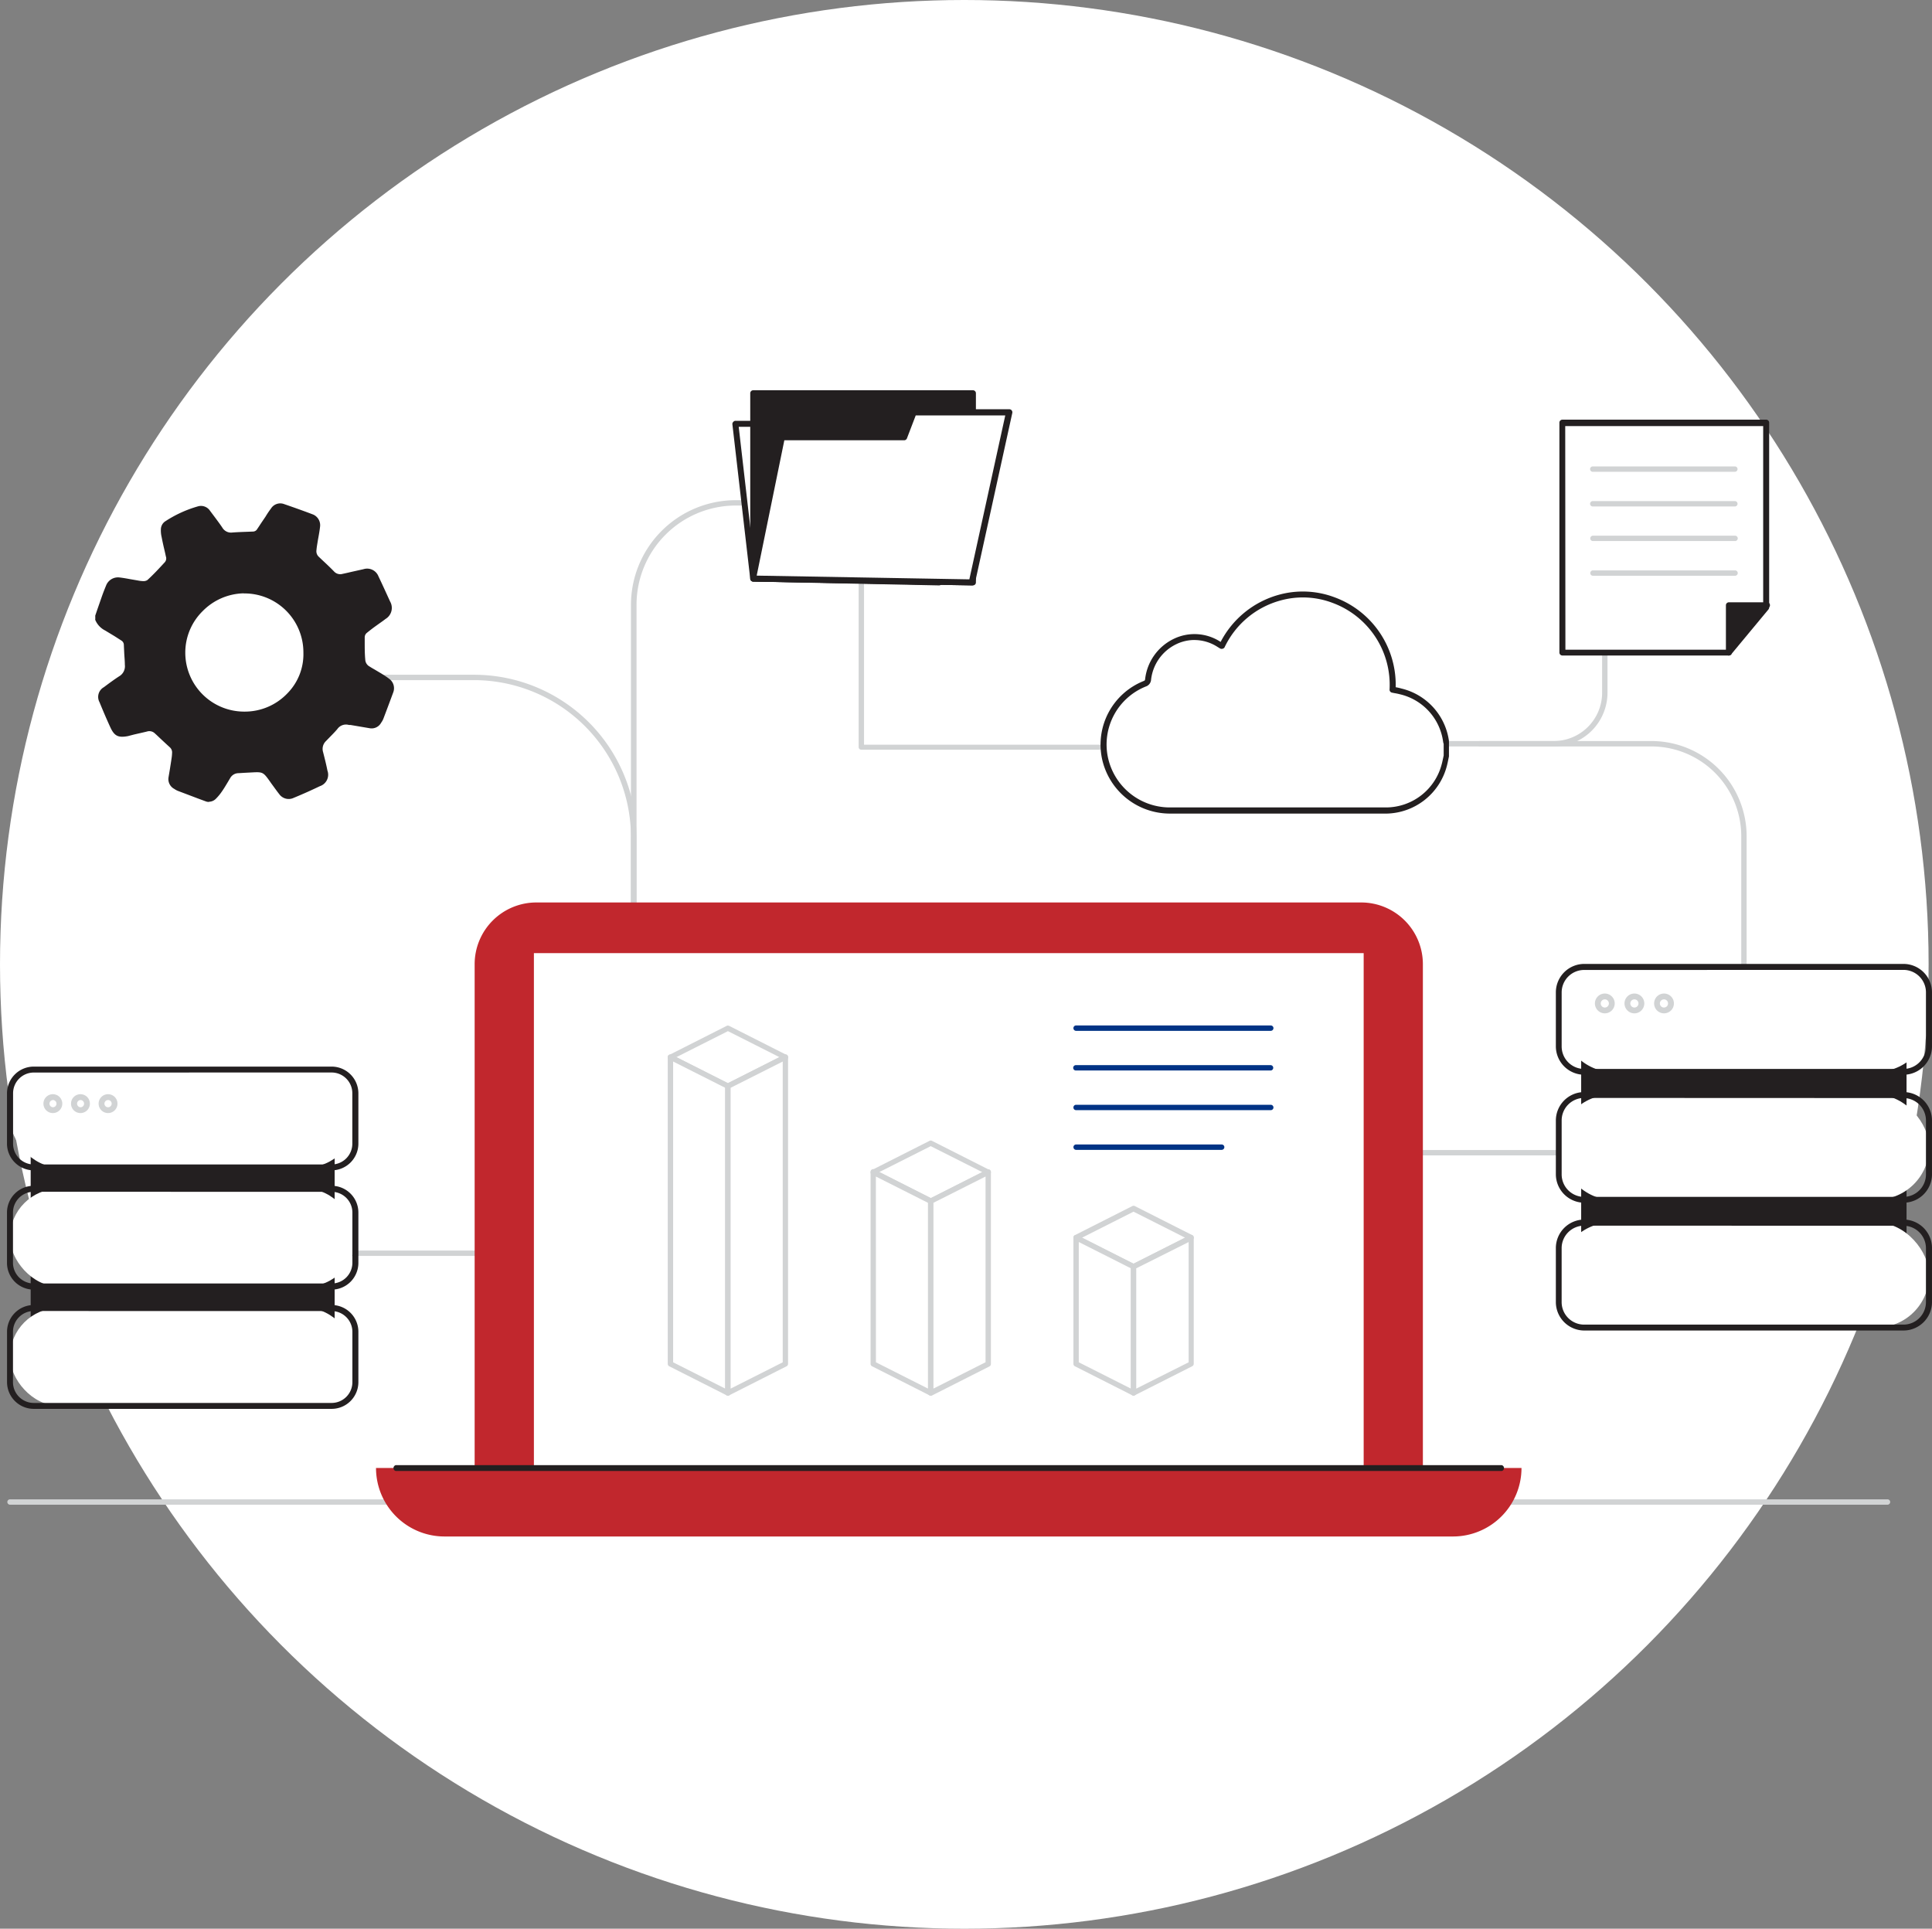 <svg xmlns="http://www.w3.org/2000/svg" width="120.211" height="120" viewBox="0 0 120.211 120">
  <rect x="0" y="0" width="120.211" height="120" fill="#808080" stroke="none"/>
  <g id="Group_2530" data-name="Group 2530" transform="translate(-355 -2014.5)">
    <circle id="Ellipse_252" data-name="Ellipse 252" cx="60" cy="60" r="60" transform="translate(355 2014.5)" fill="#fff"/>
    <g id="_84_data_process" data-name="#84_data_process" transform="translate(317.198 1998.201)">
      <path id="Path_1982" data-name="Path 1982" d="M145.58,85.736a.167.167,0,0,1-.17-.167V65.98a6.52,6.52,0,0,1,6.52-6.52h4.814a.17.17,0,0,1,.167.167.167.167,0,0,1-.167.167h-4.829a6.176,6.176,0,0,0-6.158,6.158v19.6a.167.167,0,0,1-.178.181Z" transform="translate(-68.349 -12.041)" fill="#d1d3d4"/>
      <path id="Path_1983" data-name="Path 1983" d="M116.964,104.9a.167.167,0,0,1-.17-.167V99.542a9.78,9.78,0,0,0-9.759-9.759h-6.328a.17.17,0,0,1-.167-.167.167.167,0,0,1,.167-.167h6.328a10.106,10.106,0,0,1,10.1,10.092v5.191A.167.167,0,0,1,116.964,104.9Z" transform="translate(-39.733 -31.168)" fill="#d1d3d4"/>
      <path id="Path_1984" data-name="Path 1984" d="M284.025,171.413H265.707a.167.167,0,0,1-.167-.167.163.163,0,0,1,.167-.167h18.315a.167.167,0,0,1,.167.167A.17.17,0,0,1,284.025,171.413Z" transform="translate(-144.964 -83.228)" fill="#d1d3d4"/>
      <path id="Path_1985" data-name="Path 1985" d="M216.7,79.156h-32a.163.163,0,0,1-.167-.167V66.148a.163.163,0,0,1,.167-.149.167.167,0,0,1,.167.167V78.845h31.84a.17.17,0,0,1,.167.167A.167.167,0,0,1,216.7,79.156Z" transform="translate(-93.305 -16.212)" fill="#d1d3d4"/>
      <path id="Path_1986" data-name="Path 1986" d="M155.277,231.413H38.457a.17.17,0,0,1-.167-.167.167.167,0,0,1,.167-.167H155.277a.167.167,0,0,1,.167.167.17.17,0,0,1-.167.167Z" transform="translate(-0.032 -121.494)" fill="#d1d3d4"/>
      <path id="Path_1987" data-name="Path 1987" d="M82.984,188.683H53.607a.167.167,0,0,1-.167-.167.163.163,0,0,1,.167-.167H82.984a.167.167,0,0,1,.167.167A.17.17,0,0,1,82.984,188.683Z" transform="translate(-9.694 -94.243)" fill="#d1d3d4"/>
      <rect id="Rectangle_1435" data-name="Rectangle 1435" width="18.543" height="17.344" transform="translate(39.895 83.718)" fill="#231f20"/>
      <path id="Path_1988" data-name="Path 1988" d="M61.028,176.877H42.485a.185.185,0,0,1-.185-.185V159.345a.185.185,0,0,1,.185-.185H61.028a.185.185,0,0,1,.185.185v17.347a.185.185,0,0,1-.185.185Zm-18.358-.362H60.843V159.533H42.673Z" transform="translate(-2.589 -75.626)" fill="#231f20"/>
      <rect id="Rectangle_1436" data-name="Rectangle 1436" width="21.488" height="6.089" rx="3.045" transform="translate(38.425 97.679)" fill="#fff"/>
      <path id="Path_1989" data-name="Path 1989" d="M58.438,204.162H39.9A1.666,1.666,0,0,1,38.24,202.5v-3.133A1.666,1.666,0,0,1,39.9,197.7H58.438a1.666,1.666,0,0,1,1.663,1.663V202.5A1.666,1.666,0,0,1,58.438,204.162ZM39.9,198.073a1.293,1.293,0,0,0-1.29,1.29V202.5a1.293,1.293,0,0,0,1.29,1.293H58.438a1.293,1.293,0,0,0,1.29-1.293v-3.133a1.293,1.293,0,0,0-1.29-1.29Z" transform="translate(0 -100.206)" fill="#231f20"/>
      <rect id="Rectangle_1437" data-name="Rectangle 1437" width="21.488" height="6.089" rx="3.045" transform="translate(38.425 90.26)" fill="#fff"/>
      <path id="Path_1990" data-name="Path 1990" d="M58.438,183.682H39.9a1.666,1.666,0,0,1-1.663-1.666v-3.133A1.666,1.666,0,0,1,39.9,177.22H58.438a1.666,1.666,0,0,1,1.663,1.663v3.133a1.666,1.666,0,0,1-1.663,1.666ZM39.9,177.593a1.293,1.293,0,0,0-1.29,1.29v3.133A1.293,1.293,0,0,0,39.9,183.3H58.438a1.293,1.293,0,0,0,1.29-1.29v-3.133a1.293,1.293,0,0,0-1.29-1.282Z" transform="translate(0 -87.144)" fill="#231f20"/>
      <rect id="Rectangle_1438" data-name="Rectangle 1438" width="21.488" height="6.089" rx="3.045" transform="translate(38.425 82.842)" fill="#fff"/>
      <path id="Path_1991" data-name="Path 1991" d="M58.438,163.205H39.9a1.666,1.666,0,0,1-1.663-1.655v-3.133A1.666,1.666,0,0,1,39.9,156.75H58.438a1.666,1.666,0,0,1,1.663,1.666v3.133A1.666,1.666,0,0,1,58.438,163.205Zm-18.532-6.086a1.29,1.29,0,0,0-1.29,1.29v3.141a1.293,1.293,0,0,0,1.29,1.29H58.438a1.293,1.293,0,0,0,1.286-1.29v-3.133a1.29,1.29,0,0,0-1.286-1.3Z" transform="translate(0 -74.089)" fill="#231f20"/>
      <circle id="Ellipse_297" data-name="Ellipse 297" cx="0.406" cy="0.406" r="0.406" transform="translate(40.685 84.559)" fill="#fff"/>
      <path id="Path_1992" data-name="Path 1992" d="M45.077,162.664a.587.587,0,1,1,.587-.587A.587.587,0,0,1,45.077,162.664Zm0-.811a.225.225,0,0,0,0,.449.221.221,0,0,0,.225-.225A.225.225,0,0,0,45.077,161.852Z" transform="translate(-3.986 -77.112)" fill="#d1d3d4"/>
      <circle id="Ellipse_298" data-name="Ellipse 298" cx="0.406" cy="0.406" r="0.406" transform="translate(42.402 84.559)" fill="#fff"/>
      <path id="Path_1993" data-name="Path 1993" d="M49.817,162.664a.587.587,0,1,1,.587-.587A.587.587,0,0,1,49.817,162.664Zm0-.811a.225.225,0,0,0,0,.449.221.221,0,0,0,.225-.225A.225.225,0,0,0,49.817,161.852Z" transform="translate(-7.009 -77.112)" fill="#d1d3d4"/>
      <circle id="Ellipse_299" data-name="Ellipse 299" cx="0.406" cy="0.406" r="0.406" transform="translate(44.119 84.559)" fill="#fff"/>
      <path id="Path_1994" data-name="Path 1994" d="M54.557,162.664a.587.587,0,1,1,.587-.587A.587.587,0,0,1,54.557,162.664Zm0-.811a.225.225,0,1,0,.225.225A.225.225,0,0,0,54.557,161.852Z" transform="translate(-10.032 -77.112)" fill="#d1d3d4"/>
      <path id="Path_1995" data-name="Path 1995" d="M164.448,55.968,163.34,46.34h14.62l-1.942,9.867-11.57-.239" transform="translate(-79.785 -3.674)" fill="#fff"/>
      <path id="Path_1996" data-name="Path 1996" d="M175.693,56.07h0l-11.57-.239a.185.185,0,0,1-.181-.167l-1.112-9.628a.181.181,0,0,1,.062-.145.177.177,0,0,1,.138-.062h14.605a.192.192,0,0,1,.145.069.181.181,0,0,1,.04.152l-1.942,9.867A.188.188,0,0,1,175.693,56.07Zm-11.4-.609,11.251.232,1.865-9.491H163.224Z" transform="translate(-79.459 -3.348)" fill="#231f20"/>
      <path id="Path_1997" data-name="Path 1997" d="M166.4,52.62V41.09h13.671V52.859Z" transform="translate(-81.736 -0.325)" fill="#231f20"/>
      <path id="Path_1998" data-name="Path 1998" d="M179.752,52.722h0l-13.671-.239a.185.185,0,0,1-.181-.188V40.768a.185.185,0,0,1,.185-.188h13.671a.185.185,0,0,1,.185.188V52.534a.185.185,0,0,1-.054.134A.2.2,0,0,1,179.752,52.722Zm-13.482-.609,13.294.232V40.953H166.269Z" transform="translate(-81.417 0)" fill="#231f20"/>
      <path id="Path_1999" data-name="Path 1999" d="M166.4,54.718l1.782-8.8h7.607l.6-1.543h5.941l-2.318,10.577Z" transform="translate(-81.736 -2.424)" fill="#fff"/>
      <path id="Path_2000" data-name="Path 2000" d="M179.719,54.814h0l-13.609-.239a.185.185,0,0,1-.177-.225l1.782-8.8a.185.185,0,0,1,.181-.149h7.477l.547-1.427a.188.188,0,0,1,.178-.12h5.941a.181.181,0,0,1,.145.069.192.192,0,0,1,.04.159L179.9,54.665a.188.188,0,0,1-.185.149Zm-13.4-.609,13.232.232,2.235-10.2h-5.571l-.547,1.427a.188.188,0,0,1-.174.12h-7.455Z" transform="translate(-81.435 -2.092)" fill="#231f20"/>
      <path id="Path_2001" data-name="Path 2001" d="M122.393,128.56h51.321a3.84,3.84,0,0,1,3.84,3.84v31.344h-59V132.4A3.84,3.84,0,0,1,122.393,128.56Z" transform="translate(-51.219 -56.111)" fill="#c1272d"/>
      <rect id="Rectangle_1439" data-name="Rectangle 1439" width="51.629" height="32.032" transform="translate(71.022 75.601)" fill="#fff"/>
      <path id="Path_2002" data-name="Path 2002" d="M101.62,225.69h71.273a4.263,4.263,0,0,1-4.263,4.263H105.883a4.263,4.263,0,0,1-4.263-4.263Z" transform="translate(-40.422 -118.057)" fill="#c1272d"/>
      <path id="Path_2003" data-name="Path 2003" d="M155.769,150.15l-3.579,1.8,3.579,1.8,3.575-1.8Z" transform="translate(-72.673 -69.88)" fill="#fff"/>
      <path id="Path_2004" data-name="Path 2004" d="M155.475,153.641a.167.167,0,0,1-.076,0l-3.579-1.811a.17.17,0,0,1-.091-.149.163.163,0,0,1,.091-.149l3.579-1.811a.177.177,0,0,1,.149,0l3.579,1.811a.163.163,0,0,1,.091.149.17.17,0,0,1-.091.149l-3.579,1.811A.167.167,0,0,1,155.475,153.641Zm-3.209-1.971,3.209,1.616,3.206-1.616-3.206-1.619Z" transform="translate(-72.38 -69.596)" fill="#d1d3d4"/>
      <path id="Path_2005" data-name="Path 2005" d="M152.19,155.13v19.09l3.579,1.8v-19.09Z" transform="translate(-72.673 -73.056)" fill="#fff"/>
      <path id="Path_2006" data-name="Path 2006" d="M155.476,175.884a.167.167,0,0,1-.076-.018l-3.579-1.811a.17.17,0,0,1-.091-.148v-19.09a.17.17,0,0,1,.08-.145.163.163,0,0,1,.163,0l3.575,1.811a.163.163,0,0,1,.094.149v19.09a.17.17,0,0,1-.08.141.16.16,0,0,1-.087.022Zm-3.412-2.076,3.242,1.637V156.729l-3.242-1.634Z" transform="translate(-72.38 -72.75)" fill="#d1d3d4"/>
      <path id="Path_2007" data-name="Path 2007" d="M162.07,176.024l3.575-1.8V155.13l-3.575,1.8Z" transform="translate(-78.975 -73.056)" fill="#fff"/>
      <path id="Path_2008" data-name="Path 2008" d="M161.77,175.878a.163.163,0,0,1-.091-.025.17.17,0,0,1-.08-.141v-19.09a.163.163,0,0,1,.094-.149l3.575-1.811a.163.163,0,0,1,.163,0,.17.17,0,0,1,.08.145V173.9a.17.17,0,0,1-.091.148l-3.579,1.811A.167.167,0,0,1,161.77,175.878Zm.167-19.155v18.717l3.242-1.637V155.089Z" transform="translate(-78.675 -72.743)" fill="#d1d3d4"/>
      <path id="Path_2009" data-name="Path 2009" d="M190.605,169.9l-3.575,1.8,3.575,1.8,3.579-1.8Z" transform="translate(-94.893 -82.476)" fill="#fff"/>
      <path id="Path_2010" data-name="Path 2010" d="M190.312,173.386a.126.126,0,0,1-.072,0l-3.579-1.811a.167.167,0,0,1-.091-.148.17.17,0,0,1,.091-.149l3.579-1.811a.156.156,0,0,1,.148,0l3.579,1.811a.17.17,0,0,1,.091.149.167.167,0,0,1-.091.148l-3.579,1.811A.13.13,0,0,1,190.312,173.386Zm-3.206-1.971,3.206,1.619,3.209-1.619-3.209-1.616Z" transform="translate(-94.6 -82.188)" fill="#d1d3d4"/>
      <path id="Path_2011" data-name="Path 2011" d="M187.03,174.88v11.936l3.575,1.8V176.684Z" transform="translate(-94.893 -85.652)" fill="#fff"/>
      <path id="Path_2012" data-name="Path 2012" d="M190.312,188.454a.166.166,0,0,1-.072-.018l-3.579-1.811a.17.17,0,0,1-.091-.148V174.523a.159.159,0,0,1,.08-.141.163.163,0,0,1,.163,0l3.575,1.811a.167.167,0,0,1,.094.148v11.936a.17.17,0,0,1-.08.141.163.163,0,0,1-.091.036Zm-3.409-2.076,3.242,1.637V176.457L186.9,174.82Z" transform="translate(-94.6 -85.32)" fill="#d1d3d4"/>
      <path id="Path_2013" data-name="Path 2013" d="M196.9,188.62l3.579-1.8V174.88l-3.579,1.8Z" transform="translate(-101.188 -85.652)" fill="#fff"/>
      <path id="Path_2014" data-name="Path 2014" d="M196.607,188.473a.159.159,0,0,1-.087-.025.17.17,0,0,1-.08-.141V176.371a.167.167,0,0,1,.094-.149l3.575-1.811a.163.163,0,0,1,.163,0,.159.159,0,0,1,.08.141v11.954a.17.17,0,0,1-.091.148l-3.579,1.811a.166.166,0,0,1-.076.007Zm.17-12v11.559l3.242-1.637V174.839Z" transform="translate(-100.895 -85.339)" fill="#d1d3d4"/>
      <path id="Path_2015" data-name="Path 2015" d="M225.445,181.15l-3.575,1.8,3.575,1.808,3.579-1.808Z" transform="translate(-117.113 -89.651)" fill="#fff"/>
      <path id="Path_2016" data-name="Path 2016" d="M225.152,184.612a.167.167,0,0,1-.072-.018l-3.579-1.811a.17.17,0,0,1,0-.3l3.579-1.811a.178.178,0,0,1,.149,0l3.579,1.811a.17.17,0,0,1,0,.3l-3.579,1.811A.182.182,0,0,1,225.152,184.612Zm-3.206-1.971,3.206,1.616,3.209-1.616-3.209-1.619Z" transform="translate(-116.82 -89.335)" fill="#d1d3d4"/>
      <path id="Path_2017" data-name="Path 2017" d="M221.87,186.13v7.86l3.575,1.8v-7.857Z" transform="translate(-117.113 -92.827)" fill="#fff"/>
      <path id="Path_2018" data-name="Path 2018" d="M225.152,195.667a.167.167,0,0,1-.072-.018l-3.579-1.811a.17.17,0,0,1-.091-.148v-7.85a.167.167,0,0,1,.243-.152l3.575,1.811a.156.156,0,0,1,.091.148V195.5a.159.159,0,0,1-.08.141A.145.145,0,0,1,225.152,195.667Zm-3.409-2.076,3.242,1.637v-7.484l-3.242-1.637Z" transform="translate(-116.819 -92.533)" fill="#d1d3d4"/>
      <path id="Path_2019" data-name="Path 2019" d="M231.74,195.794l3.579-1.8v-7.86l-3.579,1.808Z" transform="translate(-123.408 -92.827)" fill="#fff"/>
      <path id="Path_2020" data-name="Path 2020" d="M231.447,195.657a.16.16,0,0,1-.087-.025.17.17,0,0,1-.08-.141v-7.857a.159.159,0,0,1,.094-.149l3.575-1.811a.174.174,0,0,1,.163,0,.17.17,0,0,1,.08.145v7.857a.17.17,0,0,1-.091.148l-3.579,1.811A.2.2,0,0,1,231.447,195.657Zm.167-7.922v7.484l3.26-1.637V186.1Z" transform="translate(-123.114 -92.523)" fill="#d1d3d4"/>
      <path id="Path_2021" data-name="Path 2021" d="M233.69,150.023H221.577a.167.167,0,0,1-.167-.167.163.163,0,0,1,.167-.167H233.69a.167.167,0,0,1,.167.167A.17.17,0,0,1,233.69,150.023Z" transform="translate(-116.819 -69.587)" fill="#003385"/>
      <path id="Path_2022" data-name="Path 2022" d="M233.69,156.833H221.577a.167.167,0,1,1,0-.333H233.69a.167.167,0,0,1,0,.333Z" transform="translate(-116.82 -73.93)" fill="#003385"/>
      <path id="Path_2023" data-name="Path 2023" d="M233.69,163.643H221.577a.163.163,0,0,1-.167-.167.167.167,0,0,1,.167-.167H233.69a.17.17,0,0,1,.167.167.167.167,0,0,1-.167.167Z" transform="translate(-116.819 -78.273)" fill="#003385"/>
      <path id="Path_2024" data-name="Path 2024" d="M230.642,170.463h-9.056a.167.167,0,0,1-.167-.167.163.163,0,0,1,.167-.167h9.056a.167.167,0,0,1,.167.167A.17.17,0,0,1,230.642,170.463Z" transform="translate(-116.826 -82.622)" fill="#003385"/>
      <path id="Path_2025" data-name="Path 2025" d="M173.584,225.572H104.759a.188.188,0,0,1,0-.362h68.824a.188.188,0,0,1,0,.362Z" transform="translate(-42.337 -117.751)" fill="#231f20"/>
      <path id="Path_2026" data-name="Path 2026" d="M291.935,89.107h-6.661a.17.17,0,0,1,0-.337h6.661a3.01,3.01,0,0,0,3.01-3.007V82.09a.167.167,0,0,1,.167-.17.17.17,0,0,1,.167.17v3.673A3.347,3.347,0,0,1,291.935,89.107Z" transform="translate(-157.457 -26.365)" fill="#d1d3d4"/>
      <path id="Path_2027" data-name="Path 2027" d="M307.379,117.649a.17.17,0,0,1-.167-.167V106.749a5.589,5.589,0,0,0-5.586-5.582H290.934a.17.17,0,0,1,0-.337h10.693a5.926,5.926,0,0,1,5.919,5.919v10.733a.17.17,0,0,1-.167.167Z" transform="translate(-161.067 -38.425)" fill="#d1d3d4"/>
      <path id="Path_2028" data-name="Path 2028" d="M315.71,60.451H305.35V46.15h12.678v11.5Z" transform="translate(-170.354 -3.552)" fill="#fff"/>
      <path id="Path_2029" data-name="Path 2029" d="M315.435,60.31h-10.36a.185.185,0,0,1-.185-.188v-14.3a.185.185,0,0,1,.185-.185h12.678a.185.185,0,0,1,.188.185v11.5a.188.188,0,0,1-.043.12l-2.336,2.815A.185.185,0,0,1,315.435,60.31Zm-10.172-.362h10.085l2.221-2.681V46.038H305.252Z" transform="translate(-170.06 -3.227)" fill="#231f20"/>
      <path id="Path_2030" data-name="Path 2030" d="M333.95,80.439V77.49h2.318" transform="translate(-188.594 -23.54)" fill="#231f20"/>
      <path id="Path_2031" data-name="Path 2031" d="M333.675,80.3a.185.185,0,0,1-.185-.188V77.165a.185.185,0,0,1,.185-.177h2.318a.188.188,0,1,1,0,.362h-2.13v2.757a.188.188,0,0,1-.188.192Z" transform="translate(-188.3 -23.215)" fill="#231f20"/>
      <path id="Path_2032" data-name="Path 2032" d="M319.2,54h-8.842a.167.167,0,1,1,0-.333H319.2a.167.167,0,0,1,0,.333Z" transform="translate(-173.44 -8.348)" fill="#d1d3d4"/>
      <path id="Path_2033" data-name="Path 2033" d="M319.2,59.953h-8.842a.167.167,0,1,1,0-.333H319.2a.167.167,0,0,1,0,.333Z" transform="translate(-173.44 -12.143)" fill="#d1d3d4"/>
      <path id="Path_2034" data-name="Path 2034" d="M319.2,65.9h-8.842a.163.163,0,0,1-.167-.167.167.167,0,0,1,.167-.167H319.2a.17.17,0,0,1,.167.167A.167.167,0,0,1,319.2,65.9Z" transform="translate(-173.44 -15.938)" fill="#d1d3d4"/>
      <path id="Path_2035" data-name="Path 2035" d="M319.2,71.853h-8.842a.163.163,0,0,1-.167-.167.167.167,0,0,1,.167-.167H319.2a.17.17,0,0,1,.167.167A.167.167,0,0,1,319.2,71.853Z" transform="translate(-173.44 -19.732)" fill="#d1d3d4"/>
      <path id="Path_2036" data-name="Path 2036" d="M247.955,85.677c-.04.188-.076.362-.123.561a3.789,3.789,0,0,1-3.622,2.854H230.695a4.093,4.093,0,0,1-1.536-7.882.286.286,0,0,0,.214-.272,2.9,2.9,0,0,1,4.43-2.173l.159.1a5.654,5.654,0,0,1,3.582-3.01,5.386,5.386,0,0,1,3.376.149,5.6,5.6,0,0,1,3.666,5.571c.17.036.344.058.511.109a3.718,3.718,0,0,1,2.822,3.112.75.75,0,0,0,.036.12Z" transform="translate(-120.139 -22.367)" fill="#fff"/>
      <path id="Path_2037" data-name="Path 2037" d="M236.778,88.968h-6.444a4.321,4.321,0,0,1-4.18-3.452,4.263,4.263,0,0,1,2.59-4.792c.087-.036.091-.051.1-.116A3.18,3.18,0,0,1,230.62,78.1a2.963,2.963,0,0,1,2.923.188,5.828,5.828,0,0,1,3.6-2.927,5.6,5.6,0,0,1,3.492.152,5.8,5.8,0,0,1,3.8,5.593,3.386,3.386,0,0,1,.362.083,3.9,3.9,0,0,1,2.952,3.26.119.119,0,0,0,0,.051v.047a.142.142,0,0,1,0,.054v.768a.134.134,0,0,1,0,.04l-.036.174c-.025.13-.054.264-.087.395a3.959,3.959,0,0,1-3.818,2.992Zm-4.865-10.8a2.6,2.6,0,0,0-1.13.261,2.8,2.8,0,0,0-1.568,2.21.478.478,0,0,1-.33.424,3.887,3.887,0,0,0-2.362,4.372,3.937,3.937,0,0,0,3.811,3.151h13.515a3.59,3.59,0,0,0,3.456-2.713c.033-.123.058-.25.083-.362l.033-.156v-.724a.571.571,0,0,1-.033-.123,3.519,3.519,0,0,0-2.691-2.963,3.32,3.32,0,0,0-.33-.069l-.163-.033a.185.185,0,0,1-.149-.2,5.434,5.434,0,0,0-3.546-5.383,5.216,5.216,0,0,0-3.26-.145,5.433,5.433,0,0,0-3.467,2.92.2.2,0,0,1-.13.08.21.21,0,0,1-.149-.022l-.163-.1A2.659,2.659,0,0,0,231.913,78.17Zm15.7,7.19Z" transform="translate(-119.792 -22.05)" fill="#231f20"/>
      <rect id="Rectangle_1440" data-name="Rectangle 1440" width="19.883" height="18.601" transform="translate(136.373 77.394)" fill="#231f20"/>
      <path id="Path_2038" data-name="Path 2038" d="M328.687,160.674H308.818a.192.192,0,0,1-.188-.188v-18.6a.188.188,0,0,1,.188-.185h19.869a.185.185,0,0,1,.188.185v18.6A.188.188,0,0,1,328.687,160.674Zm-19.695-.362H328.5V142.073h-19.5Z" transform="translate(-172.446 -64.491)" fill="#231f20"/>
      <rect id="Rectangle_1441" data-name="Rectangle 1441" width="23.038" height="6.527" rx="3.264" transform="translate(134.797 92.365)" fill="#fff"/>
      <path id="Path_2039" data-name="Path 2039" d="M325.913,189.924H306.051a1.771,1.771,0,0,1-1.771-1.771v-3.362a1.775,1.775,0,0,1,1.771-1.771h19.861a1.775,1.775,0,0,1,1.771,1.771v3.362A1.775,1.775,0,0,1,325.913,189.924ZM306.04,183.4a1.4,1.4,0,0,0-1.4,1.395v3.362a1.4,1.4,0,0,0,1.4,1.4h19.872a1.4,1.4,0,0,0,1.395-1.4V184.8a1.4,1.4,0,0,0-1.395-1.395Z" transform="translate(-169.671 -90.843)" fill="#231f20"/>
      <rect id="Rectangle_1442" data-name="Rectangle 1442" width="23.038" height="6.527" rx="3.264" transform="translate(134.797 84.41)" fill="#fff"/>
      <path id="Path_2040" data-name="Path 2040" d="M325.913,168H306.051a1.775,1.775,0,0,1-1.771-1.771v-3.343a1.771,1.771,0,0,1,1.771-1.771h19.861a1.775,1.775,0,0,1,1.771,1.771v3.362A1.775,1.775,0,0,1,325.913,168Zm-19.872-6.52a1.4,1.4,0,0,0-1.4,1.4v3.362a1.4,1.4,0,0,0,1.4,1.395h19.872a1.4,1.4,0,0,0,1.395-1.395v-3.354a1.4,1.4,0,0,0-1.395-1.4Z" transform="translate(-169.671 -76.87)" fill="#231f20"/>
      <rect id="Rectangle_1443" data-name="Rectangle 1443" width="23.038" height="6.527" rx="3.264" transform="translate(134.797 76.452)" fill="#fff"/>
      <path id="Path_2041" data-name="Path 2041" d="M325.913,146.007H306.051a1.771,1.771,0,0,1-1.771-1.771v-3.354a1.771,1.771,0,0,1,1.771-1.771h19.861a1.775,1.775,0,0,1,1.771,1.771v3.358A1.775,1.775,0,0,1,325.913,146.007Zm-19.872-6.52a1.4,1.4,0,0,0-1.4,1.4v3.358a1.4,1.4,0,0,0,1.4,1.4h19.872a1.4,1.4,0,0,0,1.395-1.4v-3.362a1.4,1.4,0,0,0-1.395-1.4Z" transform="translate(-169.671 -62.839)" fill="#231f20"/>
      <circle id="Ellipse_300" data-name="Ellipse 300" cx="0.435" cy="0.435" r="0.435" transform="translate(137.22 78.296)" fill="#fff"/>
      <path id="Path_2042" data-name="Path 2042" d="M311.606,145.432a.616.616,0,1,1,.616-.616A.616.616,0,0,1,311.606,145.432Zm0-.869a.254.254,0,1,0,.254.254A.254.254,0,0,0,311.606,144.562Z" transform="translate(-173.951 -66.085)" fill="#d1d3d4"/>
      <circle id="Ellipse_301" data-name="Ellipse 301" cx="0.435" cy="0.435" r="0.435" transform="translate(139.061 78.296)" fill="#fff"/>
      <path id="Path_2043" data-name="Path 2043" d="M316.686,145.432a.616.616,0,1,1,.616-.616.616.616,0,0,1-.616.616Zm0-.869a.254.254,0,1,0,.254.254A.254.254,0,0,0,316.686,144.562Z" transform="translate(-177.19 -66.085)" fill="#d1d3d4"/>
      <circle id="Ellipse_302" data-name="Ellipse 302" cx="0.435" cy="0.435" r="0.435" transform="translate(140.901 78.296)" fill="#fff"/>
      <path id="Path_2044" data-name="Path 2044" d="M321.772,145.432a.616.616,0,1,1,.438-.179A.616.616,0,0,1,321.772,145.432Zm0-.869a.254.254,0,1,0,.254.254A.254.254,0,0,0,321.772,144.562Z" transform="translate(-180.437 -66.085)" fill="#d1d3d4"/>
      <path id="Path_2045" data-name="Path 2045" d="M53.894,67.3c.138-.409.275-.815.42-1.224.072-.21.156-.417.243-.623a.6.6,0,0,1,.648-.395c.33.036.656.105.985.159a3.3,3.3,0,0,0,.529.069.59.59,0,0,0,.362-.12c.362-.362.743-.724,1.087-1.116a.565.565,0,0,0,.127-.5c-.083-.4-.177-.8-.261-1.2a1.608,1.608,0,0,1-.043-.471.453.453,0,0,1,.156-.3,7.292,7.292,0,0,1,1.971-.927.5.5,0,0,1,.565.2c.25.344.514.681.757,1.036a.8.8,0,0,0,.775.391c.438-.033.877-.04,1.311-.058a.5.5,0,0,0,.395-.239c.156-.232.3-.467.456-.7s.261-.4.4-.594a.5.5,0,0,1,.6-.21c.6.21,1.206.424,1.811.652a.529.529,0,0,1,.326.587c-.033.333-.109.667-.159,1-.025.156-.051.312-.062.471a.652.652,0,0,0,.2.554c.319.3.641.6.949.909a.724.724,0,0,0,.724.2l1.293-.293a.576.576,0,0,1,.724.362q.362.772.724,1.561a.616.616,0,0,1-.225.862c-.221.174-.46.326-.688.5-.163.123-.326.25-.478.362a.561.561,0,0,0-.2.449c0,.453,0,.906.04,1.358a.724.724,0,0,0,.362.6l.724.438a5.329,5.329,0,0,1,.446.3.536.536,0,0,1,.2.648c-.2.547-.406,1.087-.612,1.634a1.163,1.163,0,0,1-.134.232.478.478,0,0,1-.507.235l-1.177-.2h-.087a.848.848,0,0,0-.9.315c-.221.264-.475.5-.724.746a.848.848,0,0,0-.221.855c.1.38.192.761.268,1.145a.565.565,0,0,1-.362.761c-.532.257-1.087.5-1.619.724a.536.536,0,0,1-.724-.185c-.21-.268-.4-.547-.6-.822-.42-.59-.525-.645-1.253-.609l-.848.051a.779.779,0,0,0-.667.388c-.174.286-.337.576-.518.855a2.709,2.709,0,0,1-.326.406.4.4,0,0,1-.449.116l-1.717-.641a1.086,1.086,0,0,1-.217-.127.482.482,0,0,1-.243-.507c.062-.388.13-.775.188-1.163,0-.116.029-.235.036-.362a.627.627,0,0,0-.2-.525c-.312-.286-.619-.576-.927-.866a.685.685,0,0,0-.677-.163c-.362.094-.764.177-1.148.264h-.043c-.5.091-.659.025-.877-.435s-.456-1.018-.667-1.525a.514.514,0,0,1,.206-.724c.3-.232.616-.456.935-.663a.92.92,0,0,0,.456-.913c-.029-.406-.036-.815-.058-1.221a.522.522,0,0,0-.239-.427c-.34-.217-.681-.427-1.018-.648a1.116,1.116,0,0,1-.536-.558ZM66.854,69.57a3.861,3.861,0,0,0-3.894-3.854,3.927,3.927,0,0,0-3.811,3.876,3.872,3.872,0,0,0,3.836,3.836,3.822,3.822,0,0,0,3.869-3.858Z" transform="translate(-9.981 -12.668)" fill="#231f20"/>
      <path id="Path_2046" data-name="Path 2046" d="M60.46,78.586a.54.54,0,0,1-.21-.04l-.46-.17L58.533,77.9a1.086,1.086,0,0,1-.225-.123.688.688,0,0,1-.362-.724l.087-.518c.033-.214.069-.427.1-.645a2.653,2.653,0,0,0,.033-.337.424.424,0,0,0-.134-.362c-.286-.261-.569-.525-.851-.793l-.08-.072a.493.493,0,0,0-.5-.12c-.264.065-.532.123-.8.185l-.384.1c-.594.109-.837,0-1.087-.54s-.5-1.134-.677-1.568a.692.692,0,0,1,.268-.935c.362-.272.656-.485.945-.674a.724.724,0,0,0,.362-.724c0-.254-.029-.507-.04-.761l-.022-.464a.319.319,0,0,0-.152-.279l-.424-.272L54,67.918a1.293,1.293,0,0,1-.612-.656.185.185,0,0,1,0-.062v-.149a.185.185,0,0,1,0-.062l.123-.362c.1-.286.2-.576.3-.862.076-.214.159-.424.246-.634a.793.793,0,0,1,.84-.511c.221.025.442.065.659.105l.337.058.13.022a1.963,1.963,0,0,0,.362.043.446.446,0,0,0,.243-.065c.4-.362.775-.775,1.087-1.112a.362.362,0,0,0,.065-.362c-.036-.177-.08-.362-.12-.532s-.1-.442-.141-.663a1.768,1.768,0,0,1-.047-.529.616.616,0,0,1,.239-.438,7.408,7.408,0,0,1,2.057-.949.674.674,0,0,1,.761.275l.272.362c.167.225.333.446.489.677a.623.623,0,0,0,.612.312c.283-.022.569-.033.851-.043l.464-.018a.3.3,0,0,0,.246-.156c.094-.134.181-.272.272-.409l.246-.362a5.372,5.372,0,0,1,.341-.507.681.681,0,0,1,.815-.275c.724.25,1.29.453,1.811.652a.724.724,0,0,1,.427.75c-.025.232-.065.456-.105.677-.022.112-.04.225-.058.337s-.051.3-.062.456a.464.464,0,0,0,.145.406l.225.214c.246.228.493.46.724.7a.522.522,0,0,0,.536.149c.21-.043.42-.094.627-.141l.667-.149a.757.757,0,0,1,.935.446c.246.514.485,1.043.724,1.565A.8.8,0,0,1,71.45,67.2c-.134.105-.272.2-.413.3l-.279.2c-.163.12-.319.243-.467.362a.362.362,0,0,0-.138.3v.286c0,.362,0,.724.033,1.065a.514.514,0,0,0,.272.449c.1.065.206.127.315.188l.427.254c.145.091.308.192.464.312a.724.724,0,0,1,.261.862q-.3.815-.612,1.634a1.144,1.144,0,0,1-.138.246.674.674,0,0,1-.724.34l-1.177-.2h-.1a.656.656,0,0,0-.724.254c-.159.188-.333.362-.5.532l-.214.221a.674.674,0,0,0-.174.677c.109.427.2.786.272,1.156a.75.75,0,0,1-.471.967c-.489.235-1.018.475-1.623.724a.724.724,0,0,1-.9-.221c-.174-.221-.333-.449-.5-.674l-.109-.156c-.388-.543-.431-.565-1.087-.529l-.478.025-.362.022a.594.594,0,0,0-.518.3l-.17.286c-.116.192-.228.384-.362.572a3.047,3.047,0,0,1-.362.435.616.616,0,0,1-.431.185Zm-3.691-4.774a.848.848,0,0,1,.6.243l.08.072c.279.264.561.529.848.79a.8.8,0,0,1,.254.674,2.6,2.6,0,0,1-.036.362c-.033.217-.069.435-.105.648l-.091.525a.3.3,0,0,0,.159.322l.033.022a.971.971,0,0,0,.149.087l1.253.467.464.17a.206.206,0,0,0,.25-.069,3.018,3.018,0,0,0,.3-.362c.116-.185.228-.362.34-.558l.174-.293a.96.96,0,0,1,.815-.478l.362-.022.482-.025a1.228,1.228,0,0,1,1.413.688l.112.152c.156.221.315.446.482.656a.362.362,0,0,0,.5.134c.6-.257,1.127-.493,1.608-.724.29-.141.333-.228.268-.554s-.159-.724-.268-1.141a1.036,1.036,0,0,1,.264-1.025l.221-.225c.163-.167.333-.337.482-.514a1.036,1.036,0,0,1,1.087-.362h.076l1.177.2a.3.3,0,0,0,.319-.159,1.033,1.033,0,0,0,.116-.2q.308-.808.609-1.63a.362.362,0,0,0-.138-.435c-.141-.109-.3-.206-.431-.29l-.424-.25-.3-.2a.909.909,0,0,1-.453-.753c0-.362-.022-.724-.029-1.087v-.286a.743.743,0,0,1,.264-.594c.159-.134.322-.264.489-.388.094-.072.192-.141.29-.206s.268-.188.395-.29a.438.438,0,0,0,.167-.641c-.225-.518-.464-1.04-.724-1.554a.395.395,0,0,0-.514-.243l-.659.152-.634.141a.9.9,0,0,1-.884-.254c-.232-.235-.475-.46-.724-.688l-.214-.192a.84.84,0,0,1-.261-.724q.022-.246.065-.489a3.1,3.1,0,0,1,.058-.362c.043-.221.08-.431.1-.641a.362.362,0,0,0-.206-.391c-.518-.2-1.087-.4-1.811-.652a.319.319,0,0,0-.391.141c-.116.159-.225.326-.333.493l-.246.362c-.087.141-.178.283-.272.42a.677.677,0,0,1-.54.319l-.467.018c-.279,0-.561.022-.84.043a.985.985,0,0,1-.945-.475c-.152-.225-.319-.446-.482-.663l-.272-.362a.315.315,0,0,0-.362-.13,6.958,6.958,0,0,0-1.913.92.3.3,0,0,0-.069.163,1.481,1.481,0,0,0,.043.417c.043.217.094.435.141.652s.083.362.12.54a.724.724,0,0,1-.159.688c-.319.34-.7.724-1.1,1.123a.775.775,0,0,1-.493.17,2.111,2.111,0,0,1-.438-.047l-.127-.022-.34-.062c-.21-.036-.42-.076-.634-.1a.413.413,0,0,0-.453.283c-.087.2-.17.406-.243.616-.1.283-.2.569-.293.855l-.116.337v.083a1.007,1.007,0,0,0,.446.431l.6.362.427.272a.688.688,0,0,1,.322.572l.022.471c0,.25.022.5.04.75a1.116,1.116,0,0,1-.547,1.087c-.283.181-.576.391-.924.656-.217.163-.243.257-.149.5.177.431.409,1,.67,1.55.177.362.25.409.677.33l.08.174-.043-.181.362-.08.768-.2A1.231,1.231,0,0,1,56.769,73.812Zm5.894-.475h0A4.043,4.043,0,0,1,58.638,69.3a3.985,3.985,0,0,1,1.2-2.851,4.072,4.072,0,0,1,2.789-1.213h0a4.039,4.039,0,0,1,4.1,4.057,3.843,3.843,0,0,1-1.087,2.778,4.032,4.032,0,0,1-2.97,1.268Zm-.051-7.73a3.691,3.691,0,0,0-2.536,1.1A3.622,3.622,0,0,0,58.989,69.3a3.666,3.666,0,0,0,3.673,3.666h0a3.655,3.655,0,0,0,2.691-1.148,3.466,3.466,0,0,0,.985-2.51h0a3.669,3.669,0,0,0-3.706-3.695Z" transform="translate(-9.658 -12.392)" fill="#231f20"/>
    </g>
  </g>
</svg>
